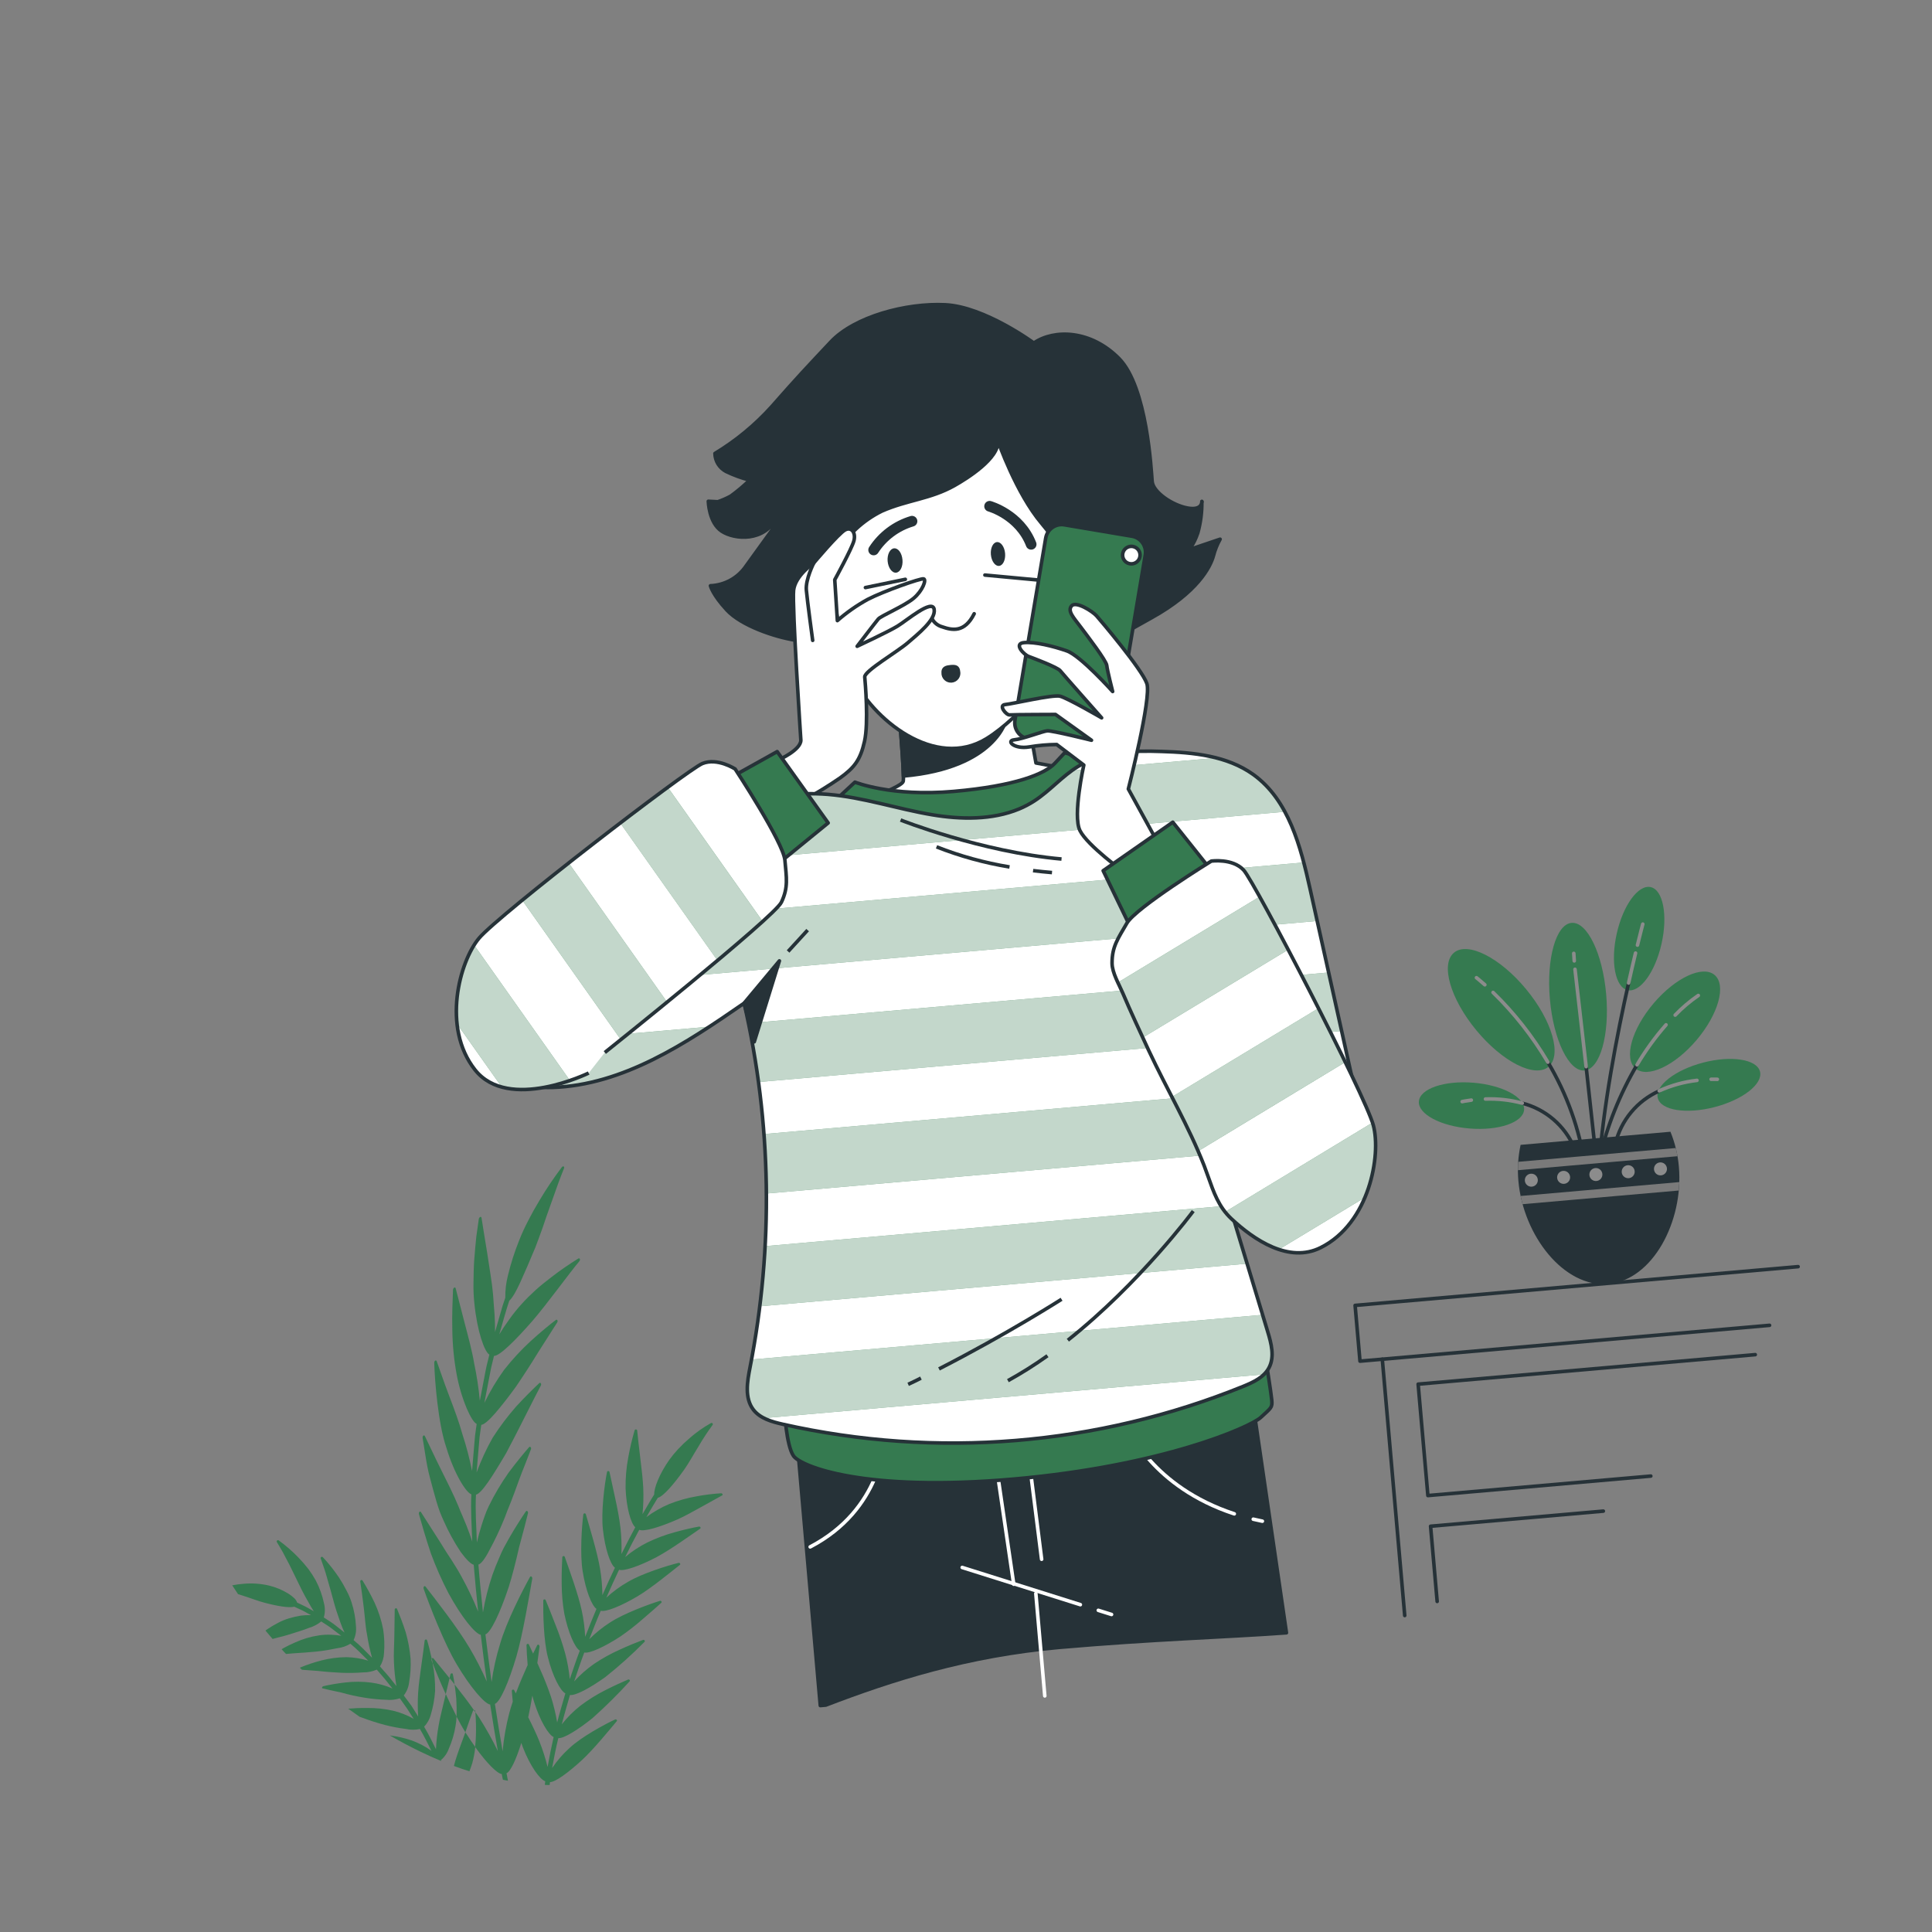 <?xml version="1.0" encoding="UTF-8"?> <svg xmlns="http://www.w3.org/2000/svg" width="195" height="195" viewBox="0 0 195 195" fill="none"><rect x="0" y="0" width="195" height="195" fill="#808080" stroke="none"/><path d="M181.487 127.845L136.773 131.757L137.266 137.384L178.605 133.767" stroke="#263238" stroke-width="0.36" stroke-linecap="round" stroke-linejoin="round"></path><path d="M139.518 137.187L141.781 163.059" stroke="#263238" stroke-width="0.36" stroke-linecap="round" stroke-linejoin="round"></path><path d="M166.619 148.982L144.119 150.95L143.135 139.704L177.162 136.727" stroke="#263238" stroke-width="0.36" stroke-linecap="round" stroke-linejoin="round"></path><path d="M145.055 161.637L144.391 154.045L161.827 152.52" stroke="#263238" stroke-width="0.36" stroke-linecap="round" stroke-linejoin="round"></path><path d="M159.925 108.045C161.494 107.908 162.474 104.462 162.114 100.348C161.754 96.234 160.19 93.011 158.622 93.148C157.053 93.285 156.073 96.731 156.433 100.845C156.793 104.959 158.356 108.183 159.925 108.045Z" fill="#357A50"></path><path d="M167.705 95.243C168.349 92.371 167.857 89.817 166.608 89.537C165.358 89.257 163.824 91.358 163.181 94.229C162.537 97.1 163.028 99.655 164.278 99.935C165.527 100.215 167.062 98.114 167.705 95.243Z" fill="#357A50"></path><path d="M148.332 113.902C145.398 113.667 143.105 112.44 143.21 111.163C143.315 109.885 145.774 109.041 148.704 109.28C151.634 109.519 153.935 110.745 153.83 112.019C153.724 113.293 151.265 114.14 148.332 113.902Z" fill="#357A50"></path><path d="M171.242 104.967C173.448 102.361 174.261 99.424 173.059 98.407C171.857 97.39 169.095 98.677 166.889 101.283C164.684 103.889 163.871 106.826 165.073 107.844C166.275 108.861 169.037 107.573 171.242 104.967Z" fill="#357A50"></path><path d="M156.285 107.678C157.672 106.531 156.664 103.022 154.032 99.839C151.401 96.656 148.144 95.005 146.757 96.152C145.37 97.298 146.379 100.808 149.01 103.99C151.641 107.173 154.899 108.824 156.285 107.678Z" fill="#357A50"></path><path d="M160.09 107.659L161.208 117.878" stroke="#263238" stroke-width="0.36" stroke-miterlimit="10" stroke-linecap="round"></path><path d="M158.967 97.834L160.09 107.659" stroke="#8C8C8C" stroke-width="0.36" stroke-miterlimit="10" stroke-linecap="round"></path><path d="M158.844 96.225L158.892 96.984" stroke="#8C8C8C" stroke-width="0.36" stroke-miterlimit="10" stroke-linecap="round"></path><path d="M156.229 107.205C158.153 110.422 159.427 113.986 159.979 117.693" stroke="#263238" stroke-width="0.36" stroke-miterlimit="10" stroke-linecap="round"></path><path d="M150.697 100.169C152.844 102.259 154.704 104.625 156.228 107.205" stroke="#8C8C8C" stroke-width="0.36" stroke-miterlimit="10" stroke-linecap="round"></path><path d="M149.021 98.682C149.021 98.682 149.339 98.925 149.868 99.396" stroke="#8C8C8C" stroke-width="0.36" stroke-miterlimit="10" stroke-linecap="round"></path><path d="M165.226 107.477C163.479 110.443 162.197 113.659 161.424 117.013" stroke="#263238" stroke-width="0.36" stroke-miterlimit="10" stroke-linecap="round"></path><path d="M168.155 103.437C167.056 104.69 166.076 106.043 165.227 107.477" stroke="#8C8C8C" stroke-width="0.36" stroke-miterlimit="10" stroke-linecap="round"></path><path d="M171.413 100.474C170.569 101.053 169.786 101.717 169.078 102.456" stroke="#8C8C8C" stroke-width="0.36" stroke-miterlimit="10" stroke-linecap="round"></path><path d="M164.377 99.218C163.236 104.308 161.763 111.806 161.344 118.242" stroke="#263238" stroke-width="0.36" stroke-miterlimit="10" stroke-linecap="round"></path><path d="M165.077 96.197C164.87 97.057 164.631 98.079 164.376 99.218" stroke="#8C8C8C" stroke-width="0.36" stroke-miterlimit="10" stroke-linecap="round"></path><path d="M165.809 93.271C165.809 93.271 165.599 94.055 165.272 95.392" stroke="#8C8C8C" stroke-width="0.36" stroke-miterlimit="10" stroke-linecap="round"></path><path d="M153.641 111.345C154.8 111.642 155.875 112.201 156.784 112.978C157.694 113.756 158.413 114.731 158.886 115.83" stroke="#263238" stroke-width="0.36" stroke-miterlimit="10" stroke-linecap="round"></path><path d="M149.93 110.926C151.181 110.879 152.432 111.021 153.642 111.345" stroke="#8C8C8C" stroke-width="0.36" stroke-miterlimit="10" stroke-linecap="round"></path><path d="M147.58 111.189C147.58 111.189 147.935 111.107 148.503 111.036" stroke="#8C8C8C" stroke-width="0.36" stroke-miterlimit="10" stroke-linecap="round"></path><path d="M173.067 111.738C175.915 110.997 177.96 109.391 177.639 108.151C177.317 106.911 174.745 106.507 171.897 107.251C169.05 107.995 167.004 109.602 167.325 110.838C167.647 112.075 170.219 112.482 173.067 111.738Z" fill="#357A50"></path><path d="M167.47 110.11C166.368 110.601 165.394 111.34 164.625 112.269C163.856 113.198 163.312 114.293 163.035 115.467" stroke="#263238" stroke-width="0.36" stroke-miterlimit="10" stroke-linecap="round"></path><path d="M171.279 109.043C169.962 109.195 168.677 109.551 167.469 110.099" stroke="#8C8C8C" stroke-width="0.36" stroke-miterlimit="10" stroke-linecap="round"></path><path d="M173.334 108.936C173.334 108.936 173.102 108.923 172.705 108.933" stroke="#8C8C8C" stroke-width="0.36" stroke-miterlimit="10" stroke-linecap="round"></path><path d="M153.477 115.552C153.22 116.744 153.144 117.969 153.253 119.185C153.737 124.711 157.852 129.985 162.327 129.594C166.803 129.202 169.935 123.287 169.453 117.768C169.349 116.552 169.062 115.358 168.601 114.228L153.477 115.552Z" fill="#263238"></path><path d="M153.237 117.264C153.218 117.54 153.207 117.823 153.21 118.108L169.312 116.699C169.262 116.418 169.206 116.141 169.139 115.872L153.237 117.264Z" fill="#7A7A7A"></path><path d="M169.441 120.161C169.467 119.877 169.486 119.593 169.497 119.31L153.48 120.712C153.537 120.989 153.605 121.265 153.679 121.54L169.441 120.161Z" fill="#7A7A7A"></path><path d="M155.212 119.06C155.223 119.19 155.196 119.319 155.134 119.433C155.071 119.547 154.976 119.639 154.861 119.699C154.746 119.759 154.616 119.783 154.487 119.769C154.358 119.754 154.236 119.702 154.137 119.618C154.038 119.535 153.966 119.423 153.93 119.299C153.894 119.174 153.896 119.042 153.935 118.918C153.975 118.794 154.05 118.685 154.152 118.605C154.253 118.524 154.377 118.475 154.506 118.465C154.591 118.457 154.678 118.467 154.759 118.493C154.841 118.518 154.917 118.56 154.983 118.616C155.049 118.671 155.103 118.739 155.142 118.815C155.181 118.892 155.205 118.975 155.212 119.06Z" fill="#8C8C8C"></path><path d="M158.472 118.775C158.483 118.904 158.456 119.034 158.394 119.148C158.331 119.261 158.237 119.354 158.122 119.414C158.007 119.473 157.877 119.498 157.748 119.484C157.619 119.47 157.497 119.418 157.398 119.334C157.299 119.251 157.226 119.14 157.19 119.016C157.154 118.891 157.155 118.759 157.194 118.635C157.233 118.512 157.308 118.403 157.409 118.321C157.51 118.24 157.633 118.191 157.762 118.18C157.848 118.172 157.934 118.181 158.017 118.207C158.099 118.232 158.175 118.274 158.241 118.329C158.307 118.385 158.362 118.453 158.401 118.529C158.441 118.606 158.465 118.689 158.472 118.775Z" fill="#8C8C8C"></path><path d="M161.728 118.49C161.739 118.62 161.712 118.749 161.649 118.863C161.587 118.977 161.492 119.069 161.377 119.129C161.262 119.189 161.131 119.213 161.002 119.199C160.873 119.184 160.752 119.132 160.653 119.048C160.553 118.965 160.481 118.853 160.445 118.729C160.41 118.604 160.411 118.471 160.451 118.348C160.491 118.224 160.566 118.115 160.667 118.035C160.769 117.954 160.892 117.905 161.022 117.894C161.107 117.887 161.193 117.897 161.275 117.922C161.357 117.948 161.433 117.99 161.499 118.046C161.564 118.101 161.618 118.169 161.658 118.245C161.697 118.321 161.721 118.405 161.728 118.49Z" fill="#8C8C8C"></path><path d="M164.989 118.205C165.001 118.334 164.974 118.464 164.911 118.577C164.849 118.691 164.754 118.783 164.639 118.843C164.524 118.903 164.394 118.928 164.265 118.913C164.137 118.899 164.015 118.847 163.916 118.764C163.816 118.681 163.744 118.57 163.708 118.445C163.671 118.321 163.673 118.189 163.712 118.065C163.751 117.942 163.826 117.832 163.927 117.751C164.028 117.67 164.151 117.621 164.28 117.609C164.365 117.601 164.452 117.611 164.534 117.636C164.617 117.662 164.693 117.704 164.759 117.759C164.825 117.814 164.879 117.882 164.919 117.959C164.958 118.035 164.982 118.119 164.989 118.205Z" fill="#8C8C8C"></path><path d="M168.247 117.92C168.259 118.049 168.231 118.178 168.169 118.292C168.107 118.406 168.012 118.498 167.897 118.558C167.782 118.618 167.652 118.642 167.523 118.628C167.394 118.614 167.273 118.562 167.173 118.479C167.074 118.396 167.002 118.285 166.966 118.16C166.929 118.036 166.931 117.904 166.97 117.78C167.009 117.656 167.083 117.547 167.184 117.466C167.286 117.385 167.408 117.336 167.537 117.324C167.711 117.309 167.883 117.363 168.016 117.475C168.149 117.587 168.232 117.747 168.247 117.92Z" fill="#8C8C8C"></path><path d="M44.99 170.999C45.136 170.397 45.274 169.828 45.376 169.382C44.724 168.576 44.134 167.868 43.756 167.392C43.691 167.311 43.615 167.343 43.577 167.408L43.671 167.858C43.97 168.678 44.448 169.803 44.99 170.999Z" fill="#357A50"></path><path d="M45.706 168.978C45.695 168.852 45.491 168.87 45.462 168.999C45.434 169.128 45.408 169.242 45.376 169.368L45.883 170.003C45.826 169.6 45.766 169.244 45.706 168.978Z" fill="#357A50"></path><path d="M47.975 172.704C47.973 172.688 47.968 172.673 47.96 172.659C47.952 172.645 47.941 172.633 47.927 172.624C47.914 172.615 47.899 172.609 47.883 172.606C47.868 172.603 47.852 172.604 47.836 172.608L47.981 172.819C47.978 172.78 47.978 172.74 47.975 172.704Z" fill="#357A50"></path><path d="M44.88 171.46C44.664 172.415 44.384 173.43 44.268 174.177C44.127 174.963 44.038 175.758 44.003 176.556C43.628 175.783 43.243 175.015 42.806 174.276C43.134 173.935 43.368 173.515 43.484 173.057C43.717 172.28 43.862 171.479 43.915 170.67C43.931 169.75 43.85 168.83 43.675 167.927C43.671 167.908 43.67 167.888 43.67 167.869C43.637 167.785 43.601 167.702 43.572 167.625C43.558 167.592 43.551 167.557 43.551 167.521C43.552 167.486 43.56 167.451 43.576 167.418C43.413 166.67 43.241 165.981 43.102 165.548C43.062 165.429 42.874 165.463 42.86 165.595C42.801 166.16 42.657 167.123 42.526 168.096C42.394 169.069 42.249 170.093 42.203 170.856C42.153 171.653 42.154 172.452 42.207 173.248L41.514 172.145L40.753 171.127C41.045 170.75 41.231 170.3 41.289 169.827C41.427 169.037 41.478 168.236 41.442 167.435C41.364 166.522 41.197 165.618 40.945 164.736C40.647 163.808 40.299 162.928 40.075 162.391C40.025 162.269 39.835 162.325 39.839 162.458C39.833 163.044 39.816 164.007 39.803 165.02C39.79 166.033 39.716 167.044 39.764 167.799C39.795 168.596 39.878 169.39 40.012 170.177L39.201 169.164L38.35 168.197C38.601 167.791 38.742 167.327 38.76 166.85C38.825 166.047 38.796 165.239 38.672 164.443C38.493 163.519 38.203 162.62 37.809 161.765C37.443 160.996 37.036 160.248 36.59 159.523C36.572 159.5 36.548 159.485 36.52 159.478C36.492 159.471 36.463 159.473 36.437 159.484C36.411 159.496 36.389 159.515 36.375 159.54C36.361 159.565 36.356 159.594 36.36 159.622C36.459 160.214 36.581 161.197 36.707 162.183C36.833 163.17 36.886 164.231 37.045 164.972C37.164 165.765 37.334 166.549 37.554 167.32C36.948 166.708 36.362 166.087 35.689 165.539C35.893 165.104 35.975 164.623 35.928 164.145C35.887 163.334 35.741 162.531 35.492 161.758C35.357 161.33 35.181 160.915 34.965 160.522C34.738 160.07 34.485 159.632 34.207 159.211C33.719 158.488 33.176 157.805 32.582 157.167C32.561 157.147 32.534 157.135 32.506 157.132C32.477 157.129 32.448 157.136 32.424 157.151C32.4 157.167 32.381 157.19 32.371 157.217C32.361 157.244 32.361 157.274 32.37 157.301C32.471 157.585 32.597 157.957 32.747 158.385C32.896 158.813 33.018 159.301 33.163 159.794C33.456 160.755 33.699 161.789 33.932 162.516L34.364 163.779C34.483 164.118 34.619 164.45 34.773 164.774L33.752 163.97C33.411 163.711 33.038 163.491 32.681 163.251C32.818 162.79 32.825 162.301 32.702 161.836C32.535 161.034 32.258 160.26 31.879 159.534C31.658 159.135 31.412 158.751 31.142 158.384C30.828 157.979 30.493 157.591 30.137 157.222C29.522 156.58 28.851 155.995 28.13 155.475C28.106 155.458 28.078 155.45 28.048 155.452C28.019 155.454 27.992 155.466 27.97 155.485C27.948 155.504 27.934 155.531 27.929 155.559C27.924 155.588 27.929 155.617 27.943 155.643C28.103 155.907 28.314 156.254 28.537 156.65L29.225 157.956C29.666 158.86 30.132 159.81 30.48 160.52C30.702 160.952 30.913 161.346 31.12 161.689C31.288 162.01 31.472 162.322 31.672 162.624L30.844 162.161L29.991 161.752C29.933 161.591 29.84 161.444 29.719 161.324C29.534 161.149 29.332 160.993 29.118 160.856C28.509 160.477 27.843 160.198 27.145 160.031C26.323 159.84 25.476 159.779 24.635 159.85C24.234 159.878 23.834 159.931 23.439 160.009C23.631 160.307 23.827 160.605 24.026 160.9L24.487 161.044C25.26 161.287 26.05 161.598 26.678 161.76C27.988 162.108 29.165 162.308 29.699 162.168L30.557 162.562C30.837 162.704 31.105 162.876 31.381 163.018C31.042 163.009 30.703 163.026 30.366 163.067C29.967 163.133 29.572 163.223 29.183 163.337C28.797 163.451 28.424 163.605 28.07 163.795C27.676 163.995 27.296 164.221 26.933 164.473L26.794 164.575C27.033 164.862 27.27 165.145 27.512 165.423L28.08 165.272C28.434 165.187 28.816 165.089 29.139 164.985C29.888 164.749 30.607 164.538 31.204 164.298C31.649 164.167 32.064 163.949 32.424 163.657C32.769 163.887 33.124 164.098 33.453 164.347L34.443 165.099C34.106 165.042 33.765 165.008 33.423 164.997C33.017 164.978 32.611 164.999 32.21 165.059C31.362 165.184 30.535 165.43 29.755 165.787C29.348 165.967 28.97 166.149 28.636 166.333L28.423 166.46C28.57 166.621 28.723 166.795 28.873 166.938L29.615 166.873C29.999 166.839 30.385 166.831 30.779 166.796L31.902 166.698C32.673 166.631 33.451 166.476 34.062 166.354C34.524 166.299 34.969 166.145 35.367 165.903C36.006 166.433 36.585 167.029 37.168 167.614C36.455 167.394 35.715 167.275 34.969 167.261C34.11 167.266 33.256 167.379 32.425 167.595C31.707 167.781 31.003 168.017 30.318 168.3C30.3 168.309 30.285 168.322 30.271 168.337L30.476 168.532L32.142 168.654C32.895 168.75 33.777 168.796 34.463 168.837C35.2 168.867 35.937 168.853 36.671 168.796C37.138 168.801 37.6 168.707 38.028 168.518L38.832 169.452L39.611 170.425C38.919 170.123 38.189 169.921 37.441 169.824C36.58 169.715 35.71 169.712 34.849 169.815C34.102 169.899 33.36 170.024 32.627 170.191C32.511 170.226 32.452 170.383 32.544 170.407C32.954 170.505 33.652 170.672 34.431 170.828C35.2 171.046 35.98 171.219 36.768 171.346C37.498 171.465 38.234 171.537 38.973 171.561C39.439 171.608 39.91 171.558 40.355 171.415L41.077 172.436L41.75 173.483C41.095 173.111 40.389 172.834 39.655 172.662C38.807 172.471 37.941 172.38 37.072 172.389C36.349 172.38 35.662 172.415 35.145 172.46C35.531 172.737 35.916 173.011 36.301 173.28L36.554 173.367C37.299 173.649 38.057 173.893 38.826 174.097C39.541 174.281 40.266 174.419 40.998 174.51C41.454 174.61 41.926 174.611 42.383 174.512C42.806 175.226 43.175 175.971 43.544 176.712C42.931 176.275 42.262 175.924 41.555 175.668C40.837 175.422 40.096 175.252 39.342 175.161C40.343 175.738 41.374 176.288 42.434 176.798C43.148 177.144 43.847 177.459 44.541 177.745L44.5 177.648C44.867 177.343 45.145 176.944 45.302 176.493C45.628 175.756 45.856 174.979 45.982 174.183C46.037 173.872 46.069 173.557 46.08 173.242C45.71 172.519 45.338 171.742 44.994 170.988L44.88 171.46Z" fill="#357A50"></path><path d="M46.969 174.844L46.882 175.087C46.528 176.036 46.181 176.988 45.953 177.73L45.813 178.241C46.34 178.437 46.862 178.619 47.378 178.78C47.479 178.522 47.574 178.246 47.668 177.956C47.812 177.424 47.913 176.881 47.97 176.332C47.695 175.952 47.416 175.535 47.139 175.097C47.071 175.016 47.019 174.916 46.969 174.844Z" fill="#357A50"></path><path d="M62.25 173.724C62.332 173.63 62.201 173.494 62.08 173.551C61.038 174.036 58.694 175.293 57.472 176.441C56.809 177.038 56.223 177.714 55.725 178.455C55.908 177.445 56.109 176.433 56.35 175.433C56.89 175.487 58.302 174.615 59.788 173.426C61.105 172.255 62.358 171.014 63.543 169.708C63.629 169.614 63.522 169.468 63.386 169.523C62.853 169.747 61.994 170.133 61.07 170.604C60.2 171.045 59.371 171.562 58.593 172.151C57.889 172.702 57.254 173.337 56.702 174.04C56.954 173.042 57.251 172.051 57.527 171.077C58.073 171.17 59.526 170.389 61.084 169.28C62.478 168.174 63.803 166.984 65.051 165.717C65.141 165.626 65.03 165.473 64.9 165.52C64.358 165.727 63.464 166.08 62.53 166.512C61.637 166.913 60.779 167.388 59.965 167.933C59.231 168.448 58.556 169.042 57.952 169.706C58.286 168.734 58.605 167.752 58.973 166.791C59.507 166.91 61.008 166.219 62.622 165.171C63.41 164.626 64.165 164.036 64.885 163.404C65.646 162.763 66.333 162.146 66.745 161.774C66.842 161.69 66.724 161.538 66.604 161.577C65.496 161.92 62.971 162.842 61.566 163.763C60.812 164.248 60.111 164.812 59.477 165.446C59.855 164.487 60.227 163.523 60.635 162.576C61.161 162.722 62.7 162.092 64.349 161.117C65.774 160.269 67.745 158.626 68.621 157.949C68.719 157.872 68.619 157.711 68.488 157.744C67.362 158.016 64.802 158.815 63.362 159.671C62.584 160.116 61.858 160.647 61.199 161.255C61.615 160.311 62.035 159.375 62.481 158.44C62.998 158.608 64.569 158.051 66.258 157.17C67.712 156.392 69.775 154.9 70.668 154.29C70.771 154.22 70.677 154.058 70.549 154.08C69.983 154.18 69.061 154.38 68.07 154.659C67.128 154.917 66.213 155.261 65.334 155.686C64.533 156.085 63.783 156.579 63.099 157.157C63.549 156.232 64.022 155.32 64.517 154.409C65.034 154.613 66.618 154.128 68.354 153.369C69.103 153.043 70.004 152.527 70.842 152.067C71.68 151.607 72.435 151.183 72.886 150.934C72.994 150.881 72.914 150.715 72.784 150.719C71.957 150.769 71.133 150.871 70.318 151.025C69.374 151.188 68.45 151.447 67.559 151.798C66.736 152.147 65.958 152.592 65.24 153.125C65.62 152.473 65.993 151.816 66.392 151.177C66.94 151.042 67.968 149.858 69.037 148.362C69.268 148.027 69.523 147.64 69.767 147.214C70.012 146.788 70.282 146.359 70.537 145.932C70.96 145.206 71.422 144.504 71.921 143.827C71.94 143.804 71.95 143.775 71.949 143.745C71.949 143.716 71.939 143.687 71.92 143.664C71.901 143.641 71.874 143.625 71.845 143.619C71.816 143.614 71.786 143.618 71.76 143.632C70.992 144.062 70.271 144.571 69.609 145.15C69.209 145.491 68.828 145.853 68.468 146.236C68.142 146.583 67.839 146.95 67.559 147.335C66.534 148.79 66.004 150.21 66.03 150.84C65.617 151.494 65.243 152.167 64.849 152.83C64.938 151.949 64.963 151.063 64.924 150.178C64.888 149.317 64.751 148.202 64.621 147.126C64.491 146.049 64.368 145.019 64.312 144.381C64.307 144.351 64.291 144.324 64.267 144.304C64.244 144.284 64.215 144.273 64.184 144.272C64.154 144.271 64.124 144.281 64.1 144.3C64.075 144.318 64.058 144.345 64.051 144.375C63.786 145.279 63.571 146.196 63.407 147.123C63.215 148.144 63.127 149.18 63.142 150.218C63.215 152.203 63.689 153.784 64.119 154.148C63.641 155.046 63.166 155.94 62.722 156.854C62.754 155.97 62.721 155.085 62.624 154.206C62.528 153.351 62.324 152.263 62.091 151.214C61.858 150.164 61.648 149.167 61.516 148.561C61.507 148.533 61.488 148.51 61.464 148.494C61.44 148.478 61.411 148.47 61.382 148.473C61.353 148.476 61.325 148.488 61.304 148.508C61.283 148.528 61.269 148.554 61.265 148.583C61.013 149.834 60.652 152.648 60.853 154.365C61.064 156.327 61.602 157.888 62.066 158.234C61.625 159.147 61.208 160.072 60.801 161.001C60.791 160.117 60.714 159.236 60.57 158.365C60.297 156.69 59.468 154.023 59.129 152.832C59.119 152.804 59.101 152.78 59.077 152.764C59.052 152.748 59.023 152.741 58.994 152.744C58.965 152.746 58.938 152.758 58.917 152.778C58.896 152.798 58.882 152.825 58.877 152.854C58.715 154.089 58.53 156.899 58.809 158.595C59.116 160.537 59.731 162.07 60.203 162.386C59.804 163.317 59.438 164.26 59.062 165.207C59.021 164.325 58.907 163.448 58.721 162.585C58.377 160.924 57.41 158.309 57.005 157.144C56.996 157.117 56.978 157.093 56.953 157.077C56.929 157.061 56.9 157.054 56.871 157.056C56.842 157.059 56.815 157.071 56.794 157.091C56.772 157.111 56.758 157.138 56.754 157.166C56.717 157.78 56.679 158.792 56.693 159.853C56.694 160.868 56.783 161.88 56.958 162.88C57.35 164.801 58.035 166.316 58.519 166.603C58.154 167.553 57.841 168.52 57.51 169.477C57.425 168.598 57.269 167.727 57.043 166.873C56.774 165.898 56.449 164.94 56.069 164.002C55.697 163.012 55.312 162.081 55.078 161.512C55.068 161.483 55.048 161.459 55.022 161.443C54.996 161.428 54.965 161.423 54.935 161.428C54.905 161.434 54.878 161.451 54.859 161.474C54.841 161.498 54.831 161.528 54.833 161.559C54.814 162.786 54.86 165.589 55.3 167.271C55.774 169.181 56.554 170.659 57.064 170.915C56.788 171.886 56.483 172.863 56.237 173.849C56.089 172.976 55.88 172.114 55.614 171.269C55.29 170.308 54.916 169.363 54.495 168.44C54.409 168.238 54.319 168.04 54.234 167.845C54.326 167.208 54.4 166.652 54.454 166.232C54.48 166.038 54.299 165.906 54.218 166.061C54.101 166.292 53.96 166.575 53.804 166.9C53.644 166.552 53.499 166.229 53.384 165.986C53.371 165.96 53.349 165.94 53.322 165.928C53.296 165.917 53.267 165.914 53.238 165.921C53.21 165.928 53.185 165.944 53.168 165.967C53.15 165.99 53.14 166.018 53.14 166.047C53.154 166.53 53.188 167.253 53.258 168.053C52.858 168.934 52.429 169.933 52.063 170.915C52.002 170.801 51.95 170.694 51.902 170.6C51.887 170.574 51.864 170.553 51.837 170.542C51.809 170.531 51.778 170.53 51.749 170.538C51.721 170.547 51.696 170.566 51.68 170.591C51.663 170.616 51.656 170.646 51.659 170.676C51.684 170.963 51.717 171.336 51.753 171.752C51.615 172.158 51.495 172.555 51.397 172.925C51.069 174.182 50.847 175.465 50.731 176.759C50.451 175.169 50.194 173.554 49.951 171.974C50.473 171.788 51.357 169.788 52.126 167.169C52.784 164.907 53.417 161.032 53.721 159.347C53.752 159.156 53.573 159.017 53.489 159.172C52.753 160.505 51.118 163.665 50.468 165.941C50.08 167.191 49.796 168.47 49.617 169.767C49.395 168.167 49.188 166.565 48.994 164.961C49.525 164.788 50.469 162.819 51.33 160.228C51.688 159.113 52.075 157.59 52.395 156.16C52.776 154.779 53.102 153.507 53.291 152.732C53.333 152.558 53.162 152.418 53.073 152.552C52.669 153.147 52.01 154.156 51.345 155.319C51.179 155.609 51.014 155.909 50.853 156.215C50.692 156.522 50.547 156.846 50.418 157.157C50.141 157.785 49.891 158.403 49.698 158.962C49.28 160.194 48.961 161.458 48.746 162.742C48.577 161.138 48.413 159.519 48.288 157.918C48.552 157.844 48.958 157.321 49.378 156.5C49.931 155.489 50.426 154.448 50.861 153.381C50.972 153.122 51.077 152.835 51.185 152.536L51.565 151.593C51.822 150.941 52.073 150.258 52.308 149.594C52.543 148.93 52.808 148.286 53.03 147.724L53.59 146.277C53.654 146.108 53.503 145.945 53.395 146.073C52.919 146.621 52.14 147.553 51.332 148.639C50.576 149.71 49.907 150.84 49.333 152.019C49.177 152.336 49.041 152.663 48.927 152.998C48.81 153.319 48.705 153.639 48.606 153.951C48.411 154.572 48.249 155.16 48.132 155.687C48.078 154.077 47.956 152.468 48.042 150.856C48.604 150.757 49.747 148.944 51.096 146.65C52.171 144.644 53.831 141.265 54.591 139.84C54.674 139.673 54.538 139.483 54.419 139.609C53.885 140.115 53.009 140.965 52.096 141.962C51.228 142.952 50.436 144.004 49.726 145.111C49.092 146.236 48.549 147.41 48.103 148.621L48.305 146.215L48.409 145.01L48.575 143.814C48.851 143.789 49.346 143.367 49.95 142.674C50.554 141.982 51.302 141.031 52.076 139.959C52.716 139.021 53.558 137.74 54.304 136.511L56.239 133.476C56.341 133.319 56.233 133.115 56.095 133.232C55.498 133.682 54.564 134.45 53.56 135.362C52.589 136.257 51.691 137.229 50.876 138.267C50.121 139.317 49.456 140.43 48.89 141.592L49.344 139.215L49.576 138.031L49.86 136.853C50.418 136.873 51.962 135.35 53.72 133.346C55.229 131.599 57.429 128.537 58.49 127.28C58.604 127.137 58.507 126.936 58.367 127.027C57.426 127.609 56.517 128.238 55.641 128.914C55.113 129.321 54.555 129.76 54.056 130.212C53.557 130.664 53.095 131.124 52.7 131.56C52.231 132.071 51.796 132.611 51.396 133.177C51.012 133.706 50.673 134.216 50.396 134.678C50.734 133.546 51.021 132.401 51.403 131.279C51.689 131.041 52.086 130.367 52.522 129.407C52.959 128.447 53.487 127.223 54.042 125.884C54.276 125.289 54.519 124.592 54.784 123.868L55.163 122.751L55.56 121.632C56.077 120.141 56.582 118.764 56.924 117.931C57.002 117.74 56.837 117.639 56.707 117.806C55.899 118.871 55.152 119.981 54.469 121.131L53.856 122.179C53.663 122.535 53.477 122.895 53.291 123.243C52.952 123.892 52.648 124.56 52.382 125.242C51.925 126.378 51.553 127.546 51.267 128.736C51.078 129.468 50.988 130.222 51.001 130.978L50.715 131.838L50.465 132.706L49.964 134.444C49.971 133.916 49.955 133.318 49.916 132.667C49.877 132.016 49.799 131.326 49.761 130.606C49.709 130.004 49.617 129.329 49.505 128.623C49.392 127.917 49.286 127.197 49.177 126.484C48.929 125.06 48.742 123.746 48.601 122.92C48.585 122.734 48.358 122.829 48.326 123.042L48.076 124.809C48.004 125.509 47.931 126.293 47.871 127.086C47.81 127.879 47.799 128.704 47.79 129.471C47.776 130.171 47.806 130.872 47.88 131.57C48.164 134.367 48.895 136.439 49.393 136.724L49.111 137.873C49.024 138.242 48.958 138.652 48.88 139.042L48.431 141.38C48.313 140.102 48.12 138.833 47.853 137.578C47.659 136.395 47.258 134.912 46.894 133.524C46.531 132.136 46.199 130.824 45.993 130.036C45.952 129.855 45.741 129.968 45.724 130.183C45.691 131.125 45.608 132.657 45.654 134.258C45.674 135.759 45.821 137.256 46.093 138.733C46.312 139.913 46.655 141.066 47.116 142.174C47.493 143.048 47.848 143.599 48.111 143.717L47.947 144.898L47.845 146.085L47.645 148.463C47.393 147.202 47.066 145.957 46.665 144.736C46.35 143.578 45.817 142.147 45.297 140.787C44.776 139.426 44.367 138.172 44.078 137.395C44.012 137.217 43.821 137.349 43.829 137.565C43.883 139.461 44.234 143.716 45.04 146.074C45.847 148.772 47.041 150.651 47.577 150.825C47.492 152.411 47.609 154.002 47.665 155.591C47.505 155.088 47.302 154.538 47.056 153.917C46.936 153.616 46.807 153.303 46.667 152.982C46.527 152.662 46.382 152.331 46.256 151.999C45.797 150.883 45.106 149.512 44.457 148.214C43.809 146.916 43.255 145.699 42.885 144.951C42.802 144.778 42.623 144.93 42.657 145.148C42.734 145.615 42.832 146.235 42.943 146.93C43.054 147.625 43.187 148.397 43.405 149.191C43.622 149.985 43.821 150.774 44.042 151.517C44.157 151.886 44.261 152.242 44.387 152.571C44.513 152.9 44.653 153.22 44.783 153.505C45.265 154.601 45.84 155.653 46.504 156.65C47.061 157.407 47.528 157.869 47.812 157.931C47.95 159.509 48.088 161.086 48.262 162.665C47.785 161.483 47.238 160.33 46.623 159.213C46.342 158.684 45.995 158.108 45.615 157.519L45.031 156.627L44.459 155.705C43.668 154.47 42.937 153.309 42.491 152.625C42.39 152.464 42.233 152.648 42.29 152.848C42.552 153.776 42.984 155.288 43.496 156.805C44.001 158.173 44.592 159.509 45.266 160.802C46.58 163.217 47.956 164.903 48.525 165.002C48.709 166.576 48.915 168.148 49.132 169.719C48.621 168.552 48.039 167.418 47.39 166.322C46.169 164.261 43.935 161.406 42.953 160.144C42.843 160.002 42.695 160.167 42.764 160.371C43.361 162.078 44.851 165.894 46.084 167.962C47.483 170.326 48.91 171.964 49.477 172.045C49.719 173.614 49.968 175.178 50.249 176.74C49.694 175.593 49.072 174.48 48.389 173.405C48.267 173.213 48.134 173.011 47.975 172.809C48.042 173.598 48.062 174.39 48.035 175.181C48.025 175.562 47.997 175.947 47.954 176.323C49.123 177.955 50.184 179.019 50.647 179.058C50.664 179.252 50.724 179.441 50.759 179.634L51.27 179.733C51.222 179.481 51.171 179.229 51.124 178.976C51.515 178.819 52.09 177.623 52.616 175.915C52.674 176.083 52.728 176.245 52.788 176.392C53.515 178.261 54.493 179.61 55.033 179.787L54.989 180.152L55.474 180.168L55.513 179.872C56.056 179.875 57.39 178.891 58.768 177.621C59.964 176.508 61.542 174.556 62.25 173.724ZM55.261 178.311C55.048 177.449 54.776 176.602 54.447 175.777C54.172 175.078 53.748 174.186 53.314 173.324C53.462 172.654 53.599 171.908 53.731 171.145C53.786 171.368 53.845 171.583 53.909 171.78C54.498 173.676 55.359 175.093 55.878 175.323C55.653 176.307 55.455 177.304 55.275 178.306L55.261 178.311Z" fill="#357A50"></path><path d="M47.835 172.608C47.252 171.77 46.555 170.862 45.885 170.017C45.944 170.446 46.001 170.929 46.05 171.416C46.083 172.042 46.106 172.672 46.077 173.253C46.377 173.834 46.678 174.375 46.968 174.844C47.255 173.992 47.547 173.193 47.73 172.693C47.738 172.67 47.752 172.65 47.771 172.635C47.789 172.62 47.811 172.611 47.835 172.608Z" fill="#357A50"></path><path d="M90.619 70.303C90.619 70.303 91.296 78.046 91.168 78.845C91.039 79.644 83.845 81.893 83.845 81.893C83.845 81.893 89.486 85.609 97.7 84.692C105.913 83.775 109.154 77.864 109.154 77.864L104.562 77.008L103.346 70.176C103.346 70.176 95.296 72.955 90.619 70.303Z" fill="white" stroke="#263238" stroke-width="0.36" stroke-linecap="round" stroke-linejoin="round"></path><path d="M84.262 80.826L86.29 78.943C86.29 78.943 89.955 80.429 96.241 79.879C102.528 79.329 105.481 78.099 106.473 77.036L107.464 75.974L111.088 76.997C111.088 76.997 110.096 78.06 107.281 80.865C104.466 83.669 90.523 84.279 86.77 83.147C83.018 82.015 84.262 80.826 84.262 80.826Z" fill="#357A50" stroke="#263238" stroke-width="0.36" stroke-linecap="round" stroke-linejoin="round"></path><path d="M101.582 72.571L98.158 71.31C95.679 71.595 92.786 71.534 90.619 70.303C90.619 70.303 91.152 76.4 91.183 78.327C100.578 77.491 101.582 72.571 101.582 72.571Z" fill="#263238" stroke="#263238" stroke-width="0.36" stroke-linecap="round" stroke-linejoin="round"></path><path d="M83.148 54.355C83.195 54.897 84.993 66.076 85.904 68.056C88.033 72.694 94.424 77.715 99.565 74.555C101.396 73.43 103.037 71.699 104.581 70.224C105.672 69.181 107.784 67.627 108.194 66.084C108.605 64.541 110.913 55.063 110.913 55.063C110.913 55.063 109.426 47.413 105.966 43.758C102.506 40.104 100.227 40.574 96.17 42.57C92.113 44.566 82.732 52.617 82.732 52.617L83.148 54.355Z" fill="white" stroke="#263238" stroke-width="0.36" stroke-linecap="round" stroke-linejoin="round"></path><path d="M88.18 55.508C89.084 54.113 90.456 53.085 92.049 52.608" stroke="#263238" stroke-width="1.08" stroke-miterlimit="10" stroke-linecap="round"></path><path d="M99.883 51.099C99.883 51.099 102.916 51.943 104.075 54.938" stroke="#263238" stroke-width="1.08" stroke-miterlimit="10" stroke-linecap="round"></path><path d="M96.736 67.773C96.761 67.882 96.762 67.994 96.739 68.103C96.717 68.211 96.671 68.314 96.606 68.404C96.541 68.493 96.457 68.568 96.36 68.623C96.263 68.677 96.156 68.711 96.046 68.72C95.935 68.73 95.823 68.716 95.719 68.679C95.614 68.642 95.519 68.583 95.439 68.506C95.359 68.429 95.296 68.336 95.255 68.233C95.214 68.129 95.196 68.019 95.201 67.908C95.158 67.42 95.537 67.332 95.964 67.295C96.391 67.258 96.693 67.286 96.736 67.773Z" fill="#263238" stroke="#263238" stroke-width="0.36" stroke-linecap="round" stroke-linejoin="round"></path><path d="M87.348 59.304L91.377 58.471" stroke="#263238" stroke-width="0.36" stroke-linecap="round" stroke-linejoin="round"></path><path d="M99.408 58.042L104.717 58.536" stroke="#263238" stroke-width="0.36" stroke-linecap="round" stroke-linejoin="round"></path><path d="M101.446 55.851C101.504 56.515 101.229 57.084 100.834 57.119C100.44 57.154 100.069 56.64 100.011 55.977C99.953 55.313 100.229 54.747 100.624 54.713C101.018 54.678 101.388 55.188 101.446 55.851Z" fill="#263238"></path><path d="M91.089 56.505C91.148 57.183 90.859 57.764 90.44 57.801C90.02 57.838 89.647 57.296 89.59 56.636C89.532 55.976 89.823 55.38 90.239 55.343C90.655 55.307 91.028 55.809 91.089 56.505Z" fill="#263238"></path><path d="M93.971 62.222C94.059 62.476 94.209 62.704 94.406 62.887C94.604 63.069 94.843 63.2 95.103 63.269C96.072 63.603 97.349 63.907 98.326 61.946" stroke="#263238" stroke-width="0.36" stroke-linecap="round" stroke-linejoin="round"></path><path d="M121.311 50.652C121.31 50.636 121.309 50.62 121.307 50.605" stroke="#263238" stroke-width="0.36" stroke-linecap="round" stroke-linejoin="round"></path><path d="M119.965 55.5C119.965 55.5 120.471 55.047 120.898 53.781C121.182 52.763 121.319 51.709 121.304 50.652C121.298 50.833 121.188 51.519 119.863 51.277C118.335 51.002 116.384 49.68 116.289 48.597C116.194 47.514 115.792 39.079 112.945 36.188C110.097 33.296 106.407 33.211 104.348 34.62C104.348 34.62 99.384 30.959 95.409 30.762C91.435 30.564 86.235 31.973 83.862 34.5C81.488 37.028 80.495 38.069 77.889 41.036C76.223 42.887 74.292 44.482 72.16 45.769C72.167 46.144 72.274 46.509 72.47 46.828C72.667 47.148 72.945 47.408 73.276 47.583C74.043 47.955 74.846 48.248 75.673 48.458C75.074 49.041 74.434 49.58 73.758 50.071C73.34 50.298 72.903 50.49 72.453 50.644L71.491 50.594C71.491 50.594 71.543 52.758 72.839 53.613C74.135 54.468 77.169 54.737 78.448 52.168C78.279 52.555 78.136 52.953 78.02 53.358L75.303 57.119C74.902 57.712 74.368 58.202 73.743 58.549C73.118 58.897 72.42 59.093 71.706 59.122C71.706 59.122 71.914 60.014 73.366 61.578C74.818 63.143 78.152 64.278 80.263 64.614C81.212 64.803 82.177 64.892 83.145 64.882C83.145 64.882 83.004 64.508 82.838 63.901C83.626 64.11 84.17 64.247 84.17 64.247C83.561 62.221 83.31 60.104 83.427 57.992C83.46 57.371 84.162 56.352 84.406 55.886C85.485 54.029 87.088 52.533 89.013 51.583C91.557 50.465 93.906 50.375 96.327 49.014C97.581 48.308 100.874 46.256 100.719 44.488C100.719 44.488 102.549 49.785 105.136 52.836C107.723 55.888 110.363 61.113 110.363 61.113L109.971 66.055C109.971 66.055 111.513 64.966 116.2 62.37C120.888 59.773 122.164 57.219 122.475 56.1C122.626 55.514 122.852 54.95 123.148 54.422L119.965 55.5Z" fill="#263238" stroke="#263238" stroke-width="0.36" stroke-linecap="round" stroke-linejoin="round"></path><path d="M80.832 74.715C80.832 74.715 79.933 61.062 80.099 59.573C80.266 58.084 82.132 56.826 82.132 56.826C82.132 56.826 84.636 53.842 85.295 53.488C85.954 53.134 86.405 53.788 86.183 54.596C85.961 55.403 84.253 58.516 84.253 58.516L84.516 62.641C85.457 61.817 86.484 61.098 87.581 60.497C89.185 59.667 92.922 58.35 93.225 58.424C93.528 58.499 93.131 59.618 92.212 60.389C91.293 61.159 88.912 62.159 88.644 62.479C88.375 62.799 86.514 65.231 86.514 65.231C86.514 65.231 89.638 63.772 90.582 63.198C91.526 62.624 94.09 60.423 94.285 61.49C94.479 62.557 92.626 64.006 91.618 64.882C90.611 65.758 87.228 67.738 87.28 68.326C87.331 68.914 87.683 72.931 87.256 74.833C86.83 76.735 86.202 77.491 84.813 78.501C83.664 79.293 82.475 80.024 81.25 80.692L78.629 76.675C78.629 76.675 80.82 75.703 80.832 74.715Z" fill="white" stroke="#263238" stroke-width="0.36" stroke-linecap="round" stroke-linejoin="round"></path><path d="M82.133 56.825C82.133 56.825 81.291 58.478 81.386 59.558C81.48 60.637 82.025 64.637 82.025 64.637" stroke="#263238" stroke-width="0.36" stroke-linecap="round" stroke-linejoin="round"></path><path d="M126.56 142.364L80.529 146.265L82.794 172.147L83.346 172.099C90.073 169.512 97.649 167.1 106.915 166.272C116.311 165.45 123.572 165.255 129.842 164.801L126.56 142.364Z" fill="#263238" stroke="#263238" stroke-width="0.36" stroke-linecap="round" stroke-linejoin="round"></path><path d="M89.266 144.995C89.299 145.372 89.024 152.345 81.773 156.13" stroke="white" stroke-width="0.36" stroke-linecap="round" stroke-linejoin="round"></path><path d="M126.494 153.334C126.792 153.407 127.098 153.474 127.412 153.536" stroke="white" stroke-width="0.36" stroke-linecap="round" stroke-linejoin="round"></path><path d="M113.826 144.111C113.826 144.111 116.311 150.088 124.578 152.794" stroke="white" stroke-width="0.36" stroke-linecap="round" stroke-linejoin="round"></path><path d="M102.318 159.898L100.761 149.294L100.379 147.814L103.901 147.632L105.133 157.379" stroke="white" stroke-width="0.36" stroke-linecap="round" stroke-linejoin="round"></path><path d="M109.042 161.962L97.117 158.207" stroke="white" stroke-width="0.36" stroke-linecap="round" stroke-linejoin="round"></path><path d="M112.189 162.952L110.855 162.533" stroke="white" stroke-width="0.36" stroke-linecap="round" stroke-linejoin="round"></path><path d="M104.549 160.841L105.452 171.17" stroke="white" stroke-width="0.36" stroke-linecap="round" stroke-linejoin="round"></path><path d="M79.178 142.34C79.178 142.34 79.359 145.862 80.082 146.937C80.805 148.012 87.23 150.605 102.274 149.288C117.319 147.972 126.2 144.037 127.253 143.063C128.306 142.089 128.428 142.075 128.362 141.322C128.296 140.568 127.753 137.205 127.753 137.205C127.753 137.205 115.116 141.469 98.449 141.666C81.781 141.863 78.795 140.855 78.795 140.855L79.178 142.34Z" fill="#357A50" stroke="#263238" stroke-width="0.36" stroke-linecap="round" stroke-linejoin="round"></path><path d="M102.836 81.659C100.14 82.769 96.992 82.726 94.072 82.234C90.548 81.642 87.12 80.468 83.557 80.176C77.09 79.658 71.427 82.224 66.665 86.406C61.304 91.117 56.232 96.146 51.476 101.467C50.35 102.729 49.167 104.199 49.304 105.889C49.524 108.652 52.964 109.851 55.735 109.76C62.885 109.529 69.217 105.328 75.105 101.254C77.886 113.329 78.089 125.855 75.701 138.015C75.416 139.46 75.141 141.11 76.035 142.279C76.724 143.172 77.905 143.503 79.004 143.75C94.527 147.241 110.746 145.906 125.489 139.925C126.501 139.508 127.578 139.02 128.088 138.035C128.664 136.933 128.312 135.595 127.952 134.408C125.284 125.586 122.614 116.764 119.941 107.944C121.664 110.125 122.537 112.834 123.506 115.442C124.475 118.049 125.622 120.706 127.712 122.54C129.802 124.374 133.082 125.138 135.394 123.602C137.026 122.52 137.871 120.531 138.033 118.576C138.194 116.621 137.771 114.678 137.348 112.767C135.65 105.091 133.947 97.423 132.238 89.765C131.279 85.447 130.071 80.728 126.47 78.156C123.85 76.286 120.462 75.942 117.234 75.846C114.334 75.738 111.283 75.86 108.806 77.363C107.214 78.33 105.984 79.811 104.411 80.83C103.912 81.154 103.385 81.431 102.836 81.659Z" fill="white"></path><path d="M123.506 115.435C123.624 115.753 123.746 116.075 123.872 116.396L137.837 115.175C137.701 114.363 137.526 113.558 137.351 112.76C137.09 111.592 136.831 110.426 136.575 109.261L121.566 110.574C122.294 112.161 122.941 113.783 123.506 115.435Z" fill="#357A50"></path><path d="M52.836 99.964L132.964 92.954C132.727 91.89 132.489 90.827 132.254 89.745C132.056 88.856 131.847 87.949 131.609 87.048L59.166 93.386C57.004 95.524 54.894 97.717 52.836 99.964Z" fill="#357A50"></path><path d="M75.702 138.007C75.417 139.453 75.142 141.103 76.036 142.271C76.329 142.637 76.702 142.931 77.126 143.13L127.564 138.717C127.774 138.517 127.952 138.284 128.089 138.028C128.665 136.926 128.313 135.587 127.953 134.401L127.443 132.707L75.847 137.221C75.797 137.482 75.755 137.746 75.702 138.007Z" fill="#357A50"></path><path d="M104.448 80.809C103.94 81.147 103.401 81.436 102.839 81.672C100.143 82.783 96.995 82.74 94.076 82.248C90.551 81.656 87.124 80.482 83.56 80.19C82.838 80.133 82.112 80.114 81.387 80.134L78.877 80.354C74.334 81.055 70.257 83.276 66.691 86.418C66.261 86.795 65.839 87.175 65.417 87.556L129.701 81.931C129.033 80.572 128.069 79.379 126.882 78.439C125.695 77.498 124.313 76.834 122.836 76.494L108.186 77.775C106.888 78.713 105.791 79.933 104.448 80.809Z" fill="#357A50"></path><path d="M122.538 116.513C121.943 114.556 121.35 112.6 120.76 110.645L77.104 114.464C77.254 116.46 77.334 118.461 77.343 120.467L122.538 116.513Z" fill="#357A50"></path><path d="M55.735 109.753C61.483 109.564 66.68 106.808 71.58 103.625L49.291 105.575C49.295 105.677 49.303 105.779 49.318 105.88C49.524 108.645 52.964 109.843 55.735 109.753Z" fill="#357A50"></path><path d="M75.547 103.278C75.954 105.241 76.282 107.222 76.554 109.211L135.423 104.06L134.115 98.154L75.547 103.278Z" fill="#357A50"></path><path d="M126.66 121.45C126.983 121.837 127.335 122.199 127.712 122.533C129.803 124.366 133.082 125.131 135.394 123.595C136.475 122.843 137.27 121.748 137.652 120.489L126.66 121.45Z" fill="#357A50"></path><path d="M77.209 125.777C77.102 127.807 76.918 129.832 76.656 131.849L125.878 127.543C125.285 125.585 124.692 123.629 124.1 121.674L77.209 125.777Z" fill="#357A50"></path><g opacity="0.7"><path d="M123.504 115.435C123.622 115.753 123.744 116.075 123.87 116.397L137.835 115.175C137.699 114.363 137.524 113.558 137.349 112.76C137.088 111.593 136.829 110.426 136.573 109.261L121.564 110.574C122.292 112.161 122.939 113.783 123.504 115.435Z" fill="white"></path><path d="M52.832 99.964L132.96 92.954C132.723 91.891 132.485 90.827 132.25 89.746C132.053 88.856 131.843 87.949 131.605 87.049L59.162 93.386C57 95.525 54.89 97.717 52.832 99.964Z" fill="white"></path><path d="M75.701 138.007C75.415 139.453 75.14 141.103 76.034 142.271C76.327 142.637 76.7 142.931 77.124 143.13L127.562 138.717C127.772 138.517 127.95 138.284 128.087 138.028C128.663 136.926 128.311 135.587 127.951 134.401L127.441 132.707L75.845 137.221C75.796 137.482 75.754 137.746 75.701 138.007Z" fill="white"></path><path d="M104.446 80.809C103.938 81.147 103.399 81.436 102.837 81.673C100.141 82.783 96.993 82.741 94.074 82.248C90.549 81.657 87.122 80.482 83.558 80.19C82.835 80.133 82.11 80.115 81.385 80.135L78.875 80.355C74.332 81.055 70.255 83.277 66.689 86.418C66.259 86.796 65.837 87.176 65.415 87.556L129.699 81.932C129.031 80.573 128.068 79.38 126.88 78.439C125.693 77.498 124.311 76.834 122.835 76.494L108.184 77.776C106.886 78.713 105.789 79.933 104.446 80.809Z" fill="white"></path><path d="M122.538 116.513C121.943 114.556 121.35 112.6 120.76 110.645L77.104 114.464C77.254 116.46 77.334 118.461 77.343 120.467L122.538 116.513Z" fill="white"></path><path d="M55.735 109.753C61.483 109.565 66.68 106.808 71.58 103.626L49.291 105.576C49.295 105.678 49.303 105.779 49.318 105.88C49.524 108.645 52.964 109.844 55.735 109.753Z" fill="white"></path><path d="M75.545 103.279C75.951 105.241 76.28 107.222 76.552 109.211L135.421 104.061L134.113 98.154L75.545 103.279Z" fill="white"></path><path d="M126.66 121.45C126.983 121.838 127.335 122.199 127.712 122.533C129.803 124.366 133.082 125.131 135.394 123.595C136.475 122.843 137.27 121.749 137.652 120.489L126.66 121.45Z" fill="white"></path><path d="M77.209 125.777C77.102 127.808 76.918 129.832 76.656 131.849L125.878 127.543C125.285 125.586 124.692 123.63 124.1 121.675L77.209 125.777Z" fill="white"></path></g><path d="M75.107 101.246L78.666 96.981L76.128 105.154L75.107 101.246Z" fill="#263238" stroke="#263238" stroke-width="0.36" stroke-linecap="round" stroke-linejoin="round"></path><path d="M105.723 136.837C104.441 137.753 103.108 138.593 101.729 139.355" stroke="#263238" stroke-width="0.36" stroke-miterlimit="10"></path><path d="M120.437 122.237C120.437 122.237 115.065 129.486 107.78 135.269" stroke="#263238" stroke-width="0.36" stroke-miterlimit="10"></path><path d="M92.951 139.096C92.525 139.307 92.097 139.533 91.662 139.722" stroke="#263238" stroke-width="0.36" stroke-miterlimit="10"></path><path d="M107.145 131.137C107.145 131.137 101.669 134.637 94.772 138.168" stroke="#263238" stroke-width="0.36" stroke-miterlimit="10"></path><path d="M79.541 96.034L81.517 93.877" stroke="#263238" stroke-width="0.36" stroke-miterlimit="10"></path><path d="M90.897 82.765C90.897 82.765 99.034 85.981 107.142 86.703" stroke="#263238" stroke-width="0.36" stroke-miterlimit="10"></path><path d="M104.27 87.875C104.888 87.949 105.525 88.014 106.18 88.07" stroke="#263238" stroke-width="0.36" stroke-miterlimit="10"></path><path d="M94.525 85.475C96.903 86.41 99.373 87.09 101.894 87.505" stroke="#263238" stroke-width="0.36" stroke-miterlimit="10"></path><path d="M102.836 81.659C100.14 82.769 96.992 82.726 94.072 82.234C90.548 81.642 87.12 80.468 83.557 80.176C77.09 79.658 71.427 82.224 66.665 86.406C61.304 91.117 56.232 96.146 51.476 101.467C50.35 102.729 49.167 104.199 49.304 105.889C49.524 108.652 52.964 109.851 55.735 109.76C62.885 109.529 69.217 105.328 75.105 101.254C77.886 113.329 78.089 125.855 75.701 138.015C75.416 139.46 75.141 141.11 76.035 142.279C76.724 143.172 77.905 143.503 79.004 143.75C94.527 147.241 110.746 145.906 125.489 139.925C126.501 139.508 127.578 139.02 128.088 138.035C128.664 136.933 128.312 135.595 127.952 134.408C125.284 125.586 122.614 116.764 119.941 107.944C121.664 110.125 122.537 112.834 123.506 115.442C124.475 118.049 125.622 120.706 127.712 122.54C129.802 124.374 133.082 125.138 135.394 123.602C137.026 122.52 137.871 120.531 138.033 118.576C138.194 116.621 137.771 114.678 137.348 112.767C135.65 105.091 133.947 97.423 132.238 89.765C131.279 85.447 130.071 80.728 126.47 78.156C123.85 76.286 120.462 75.942 117.234 75.846C114.334 75.738 111.283 75.86 108.806 77.363C107.214 78.33 105.984 79.811 104.411 80.83C103.912 81.154 103.385 81.431 102.836 81.659Z" stroke="#263238" stroke-width="0.36" stroke-miterlimit="10"></path><path d="M78.442 75.861L83.589 83.061L77.967 87.647L73.446 78.647L78.442 75.861Z" fill="#357A50" stroke="#263238" stroke-width="0.36" stroke-linecap="round" stroke-linejoin="round"></path><path d="M114.254 54.123L107.432 52.971C106.54 52.821 105.694 53.422 105.544 54.314L102.444 72.68C102.293 73.572 102.894 74.418 103.786 74.568L110.609 75.72C111.501 75.87 112.346 75.269 112.497 74.377L115.597 56.01C115.747 55.118 115.146 54.273 114.254 54.123Z" fill="#357A50" stroke="#263238" stroke-width="0.36" stroke-linecap="round" stroke-linejoin="round"></path><path d="M115.057 56.178C115.027 56.35 114.947 56.509 114.827 56.635C114.707 56.761 114.552 56.849 114.382 56.888C114.212 56.926 114.034 56.913 113.871 56.85C113.709 56.788 113.568 56.678 113.468 56.536C113.367 56.394 113.311 56.225 113.306 56.051C113.302 55.877 113.349 55.705 113.441 55.557C113.534 55.41 113.669 55.293 113.828 55.222C113.987 55.151 114.163 55.128 114.335 55.157C114.45 55.176 114.56 55.218 114.658 55.28C114.757 55.341 114.842 55.422 114.909 55.517C114.977 55.612 115.024 55.719 115.049 55.833C115.075 55.947 115.077 56.064 115.057 56.178Z" fill="white" stroke="#263238" stroke-width="0.36" stroke-linecap="round" stroke-linejoin="round"></path><path d="M117.071 85.44L113.885 79.633C113.885 79.633 116.245 70.425 115.754 68.99C115.264 67.554 111.072 62.605 110.671 62.153C110.27 61.7 108.591 60.632 108.152 61.155C107.714 61.678 108.376 62.353 109.059 63.266C109.743 64.178 111.668 66.687 111.71 67.171C111.753 67.656 112.302 69.797 112.302 69.797C112.302 69.797 109.066 66.185 107.686 65.699C106.306 65.212 104.442 64.764 103.356 64.86C102.269 64.955 103.339 66.079 103.84 66.263C104.34 66.447 106.732 67.35 107.004 67.692C107.276 68.033 111.19 72.453 111.19 72.453C111.19 72.453 107.729 70.443 106.983 70.266C106.238 70.09 102.184 71.048 101.46 71.111C100.735 71.174 101.554 72.187 101.912 72.156C102.271 72.124 106.534 72.112 106.534 72.112L110.166 74.715C110.166 74.715 106.187 73.722 105.703 73.764C105.219 73.807 103.224 74.596 102.371 74.67C101.517 74.745 102.333 75.646 103.879 75.388C104.797 75.235 105.725 75.153 106.655 75.145L109.391 77.218C109.391 77.218 108.254 82.308 108.997 83.823C109.74 85.337 113.501 88.054 113.501 88.054L117.071 85.44Z" fill="white" stroke="#263238" stroke-width="0.36" stroke-linecap="round" stroke-linejoin="round"></path><path d="M118.373 82.984L111.343 87.881L114.529 94.48L122.513 88.176L118.373 82.984Z" fill="#357A50" stroke="#263238" stroke-width="0.36" stroke-linecap="round" stroke-linejoin="round"></path><path d="M121.944 118.769C121.814 118.398 121.68 118.026 121.535 117.649C119.967 113.641 117.779 109.948 115.957 106.056C115.065 104.125 114.151 102.188 113.318 100.223C112.953 99.359 112.248 98.192 112.242 97.22C112.236 95.537 112.826 94.759 113.736 93.183C114.646 91.607 122.261 86.912 122.261 86.912C122.261 86.912 124.403 86.609 125.52 87.816C126.638 89.022 137.823 110.59 138.616 113.589C139.41 116.587 138.236 123.451 133.306 125.921C130.094 127.532 126.568 125.148 124.273 123C122.993 121.796 122.496 120.326 121.944 118.769Z" fill="white"></path><path d="M138.621 113.588C138.599 113.506 138.569 113.411 138.531 113.303L123.654 122.317C123.844 122.562 124.053 122.793 124.278 123.007C125.577 124.223 127.273 125.516 129.081 126.113L137.775 120.854C138.893 118.179 139.068 115.266 138.621 113.588Z" fill="#357A50"></path><path d="M127.138 90.5L112.824 99.168C113.001 99.543 113.181 99.903 113.316 100.209C113.958 101.725 114.642 103.222 115.337 104.73L130.014 95.857C128.932 93.783 127.927 91.92 127.138 90.5Z" fill="#357A50"></path><path d="M135.781 107.202C134.962 105.521 134.026 103.655 133.072 101.762L118.28 110.714C119.208 112.519 120.125 114.329 120.928 116.192L135.781 107.202Z" fill="#357A50"></path><g opacity="0.7"><path d="M138.619 113.589C138.597 113.506 138.567 113.411 138.529 113.304L123.652 122.317C123.842 122.562 124.051 122.793 124.276 123.007C125.575 124.223 127.271 125.517 129.08 126.114L137.773 120.854C138.891 118.18 139.066 115.266 138.619 113.589Z" fill="white"></path><path d="M127.138 90.5L112.824 99.168C113.001 99.543 113.181 99.903 113.316 100.209C113.958 101.725 114.642 103.222 115.337 104.73L130.014 95.857C128.932 93.784 127.927 91.92 127.138 90.5Z" fill="white"></path><path d="M135.779 107.202C134.96 105.521 134.024 103.655 133.07 101.762L118.278 110.714C119.206 112.519 120.123 114.329 120.926 116.192L135.779 107.202Z" fill="white"></path></g><path d="M121.944 118.769C121.814 118.398 121.68 118.026 121.535 117.649C119.967 113.641 117.779 109.948 115.957 106.056C115.065 104.125 114.151 102.188 113.318 100.223C112.953 99.359 112.248 98.192 112.242 97.22C112.236 95.537 112.826 94.759 113.736 93.183C114.646 91.607 122.261 86.912 122.261 86.912C122.261 86.912 124.403 86.609 125.52 87.816C126.638 89.022 137.823 110.59 138.616 113.589C139.41 116.587 138.236 123.451 133.306 125.921C130.094 127.532 126.568 125.148 124.273 123C122.993 121.796 122.496 120.326 121.944 118.769Z" stroke="#263238" stroke-width="0.36" stroke-miterlimit="10"></path><path d="M61.044 106.231C61.044 106.231 78.159 92.57 78.87 91.062C79.58 89.555 79.377 88.607 79.221 86.814C79.064 85.021 74.199 77.616 74.199 77.616C74.199 77.616 72.412 76.449 70.898 77.063C69.383 77.676 50.315 92.353 48.351 94.694C46.388 97.034 44.56 103.698 47.945 107.981C51.33 112.263 59.418 108.303 59.418 108.303" fill="white"></path><path d="M57.401 87.101C55.71 88.427 54.107 89.716 52.711 90.858L62.662 104.933C63.82 104.001 65.494 102.651 67.332 101.146L57.401 87.101Z" fill="#357A50"></path><path d="M47.855 95.384C46.462 97.789 45.859 100.571 46.129 103.337L50.641 109.714C52.955 110.347 55.726 109.678 57.526 109.062L47.855 95.384Z" fill="#357A50"></path><path d="M67.401 79.461C66.043 80.469 64.368 81.717 62.603 83.068L72.418 96.946C74.175 95.47 75.799 94.077 76.981 93.005L67.401 79.461Z" fill="#357A50"></path><g opacity="0.7"><path d="M57.401 87.101C55.71 88.427 54.107 89.716 52.711 90.858L62.662 104.933C63.82 104.001 65.494 102.651 67.332 101.146L57.401 87.101Z" fill="white"></path><path d="M47.855 95.384C46.462 97.789 45.859 100.571 46.129 103.337L50.641 109.714C52.955 110.347 55.726 109.678 57.526 109.062L47.855 95.384Z" fill="white"></path><path d="M67.399 79.461C66.041 80.469 64.366 81.718 62.601 83.068L72.416 96.946C74.173 95.47 75.797 94.078 76.979 93.006L67.399 79.461Z" fill="white"></path></g><path d="M61.044 106.231C61.044 106.231 78.159 92.57 78.87 91.062C79.58 89.555 79.377 88.607 79.221 86.814C79.064 85.021 74.199 77.616 74.199 77.616C74.199 77.616 72.412 76.449 70.898 77.063C69.383 77.676 50.315 92.353 48.351 94.694C46.388 97.034 44.56 103.698 47.945 107.981C51.33 112.263 59.418 108.303 59.418 108.303" stroke="#263238" stroke-width="0.36" stroke-miterlimit="10"></path></svg> 